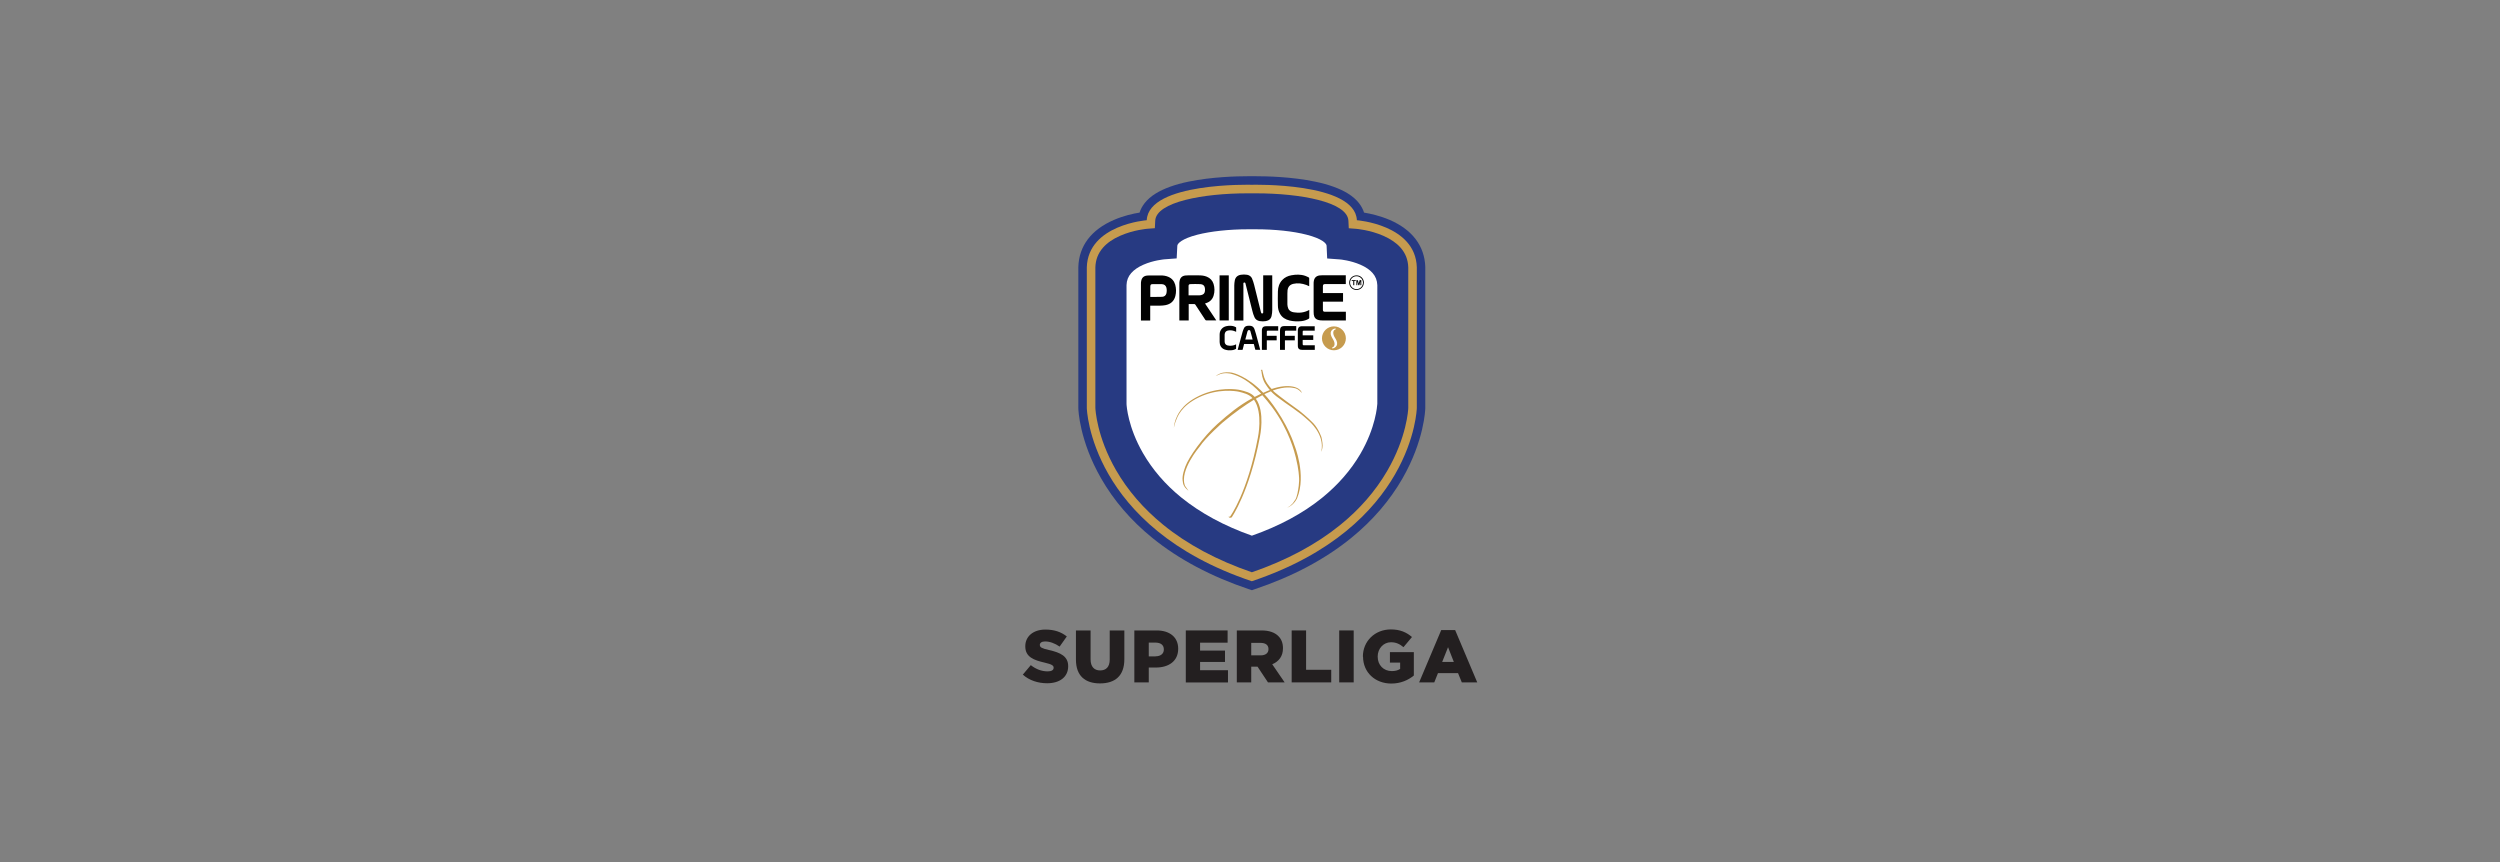 <?xml version="1.0" encoding="UTF-8"?>
<svg xmlns="http://www.w3.org/2000/svg" id="Layer_1" data-name="Layer 1" viewBox="0 0 345 119">
  <rect x="0" y="0" width="345" height="119" fill="#808080" stroke="none"/>
  <defs>
    <style>
      .cls-1 {
        fill: #fff;
      }

      .cls-2 {
        fill: #273a82;
      }

      .cls-3 {
        fill: #c69b4e;
      }

      .cls-4 {
        fill: #231f20;
      }

      .cls-5 {
        fill: #010101;
      }
    </style>
  </defs>
  <g>
    <g>
      <g id="Logo">
        <g id="Shield">
          <path class="cls-2" d="m172.37,81.32c-5.24-1.76-9.73-4.15-13.36-7.1-2.93-2.38-5.3-5.14-7.05-8.19-3.01-5.24-3.15-9.51-3.15-9.69v-.03s0-19.45,0-19.45v-.02c.09-2.9,1.78-5.14,4.91-6.49,1.36-.59,2.69-.88,3.54-1.01.27-.85.9-1.82,2.25-2.65,1.11-.68,2.62-1.23,4.49-1.62,3.22-.67,6.75-.75,8.13-.75.33,0,.55,0,.62,0,.08,0,.3,0,.62,0,1.37,0,4.91.07,8.13.75,1.87.39,3.38.94,4.49,1.62,1.35.83,1.98,1.8,2.25,2.65.85.14,2.19.43,3.54,1.01,3.12,1.35,4.82,3.6,4.91,6.49v.02s0,19.46,0,19.46h0c0,.19-.14,4.47-3.15,9.71-1.75,3.05-4.13,5.81-7.05,8.19-3.63,2.96-8.13,5.35-13.36,7.1l-.37.13-.37-.13Z"></path>
          <path class="cls-3" d="m172.75,80.21c-22.37-7.5-22.77-23.9-22.77-23.9v-19.43c.18-5.89,8.27-6.49,8.27-6.49.25-5.28,14.5-4.89,14.5-4.89,0,0,14.25-.38,14.5,4.89,0,0,8.09.6,8.27,6.49v19.43s-.4,16.4-22.77,23.9Z"></path>
          <path class="cls-2" d="m172.75,78.97c-4.81-1.65-8.93-3.86-12.25-6.57-2.7-2.2-4.89-4.74-6.5-7.54-2.65-4.61-2.83-8.35-2.84-8.57v-19.39c.03-1.06.38-1.95,1.05-2.72.57-.65,1.37-1.21,2.39-1.65,1.84-.81,3.72-.96,3.74-.96l1.03-.08.05-1.03c.13-2.6,6.67-3.78,12.71-3.78.37,0,.59,0,.59,0h.03s.03,0,.03,0c0,0,.22,0,.59,0,6.03,0,12.58,1.18,12.71,3.78l.05,1.04,1.03.08s1.9.15,3.74.96c1.02.45,1.82,1,2.39,1.65.67.77,1.02,1.66,1.05,2.72v19.39c0,.21-.21,4.06-2.91,8.69-1.62,2.78-3.81,5.3-6.51,7.48-3.31,2.68-7.41,4.87-12.18,6.51Z"></path>
          <path class="cls-1" d="m172.75,73.92c-3.82-1.35-7.1-3.13-9.75-5.28-2.2-1.79-3.97-3.85-5.27-6.11-2.08-3.61-2.26-6.52-2.27-6.79v-16.39c.02-.66.23-1.19.65-1.67.39-.44.95-.83,1.68-1.15,1.38-.61,2.83-.73,2.85-.74l1.74-.13.09-1.75c.01-.3.61-.96,2.76-1.52,1.84-.47,4.39-.75,7.01-.75.28,0,.45,0,.48,0h.05s.05,0,.05,0c.02,0,.2,0,.48,0,2.62,0,5.17.27,7.01.75,2.15.55,2.75,1.21,2.76,1.52l.08,1.76,1.75.13c.06,0,1.48.14,2.84.73.73.32,1.29.7,1.68,1.15.42.48.62,1.01.65,1.67v16.38c-.02.29-.22,3.27-2.33,6.89-1.31,2.25-3.09,4.29-5.28,6.07-2.64,2.14-5.9,3.9-9.69,5.23Z"></path>
        </g>
      </g>
      <g>
        <g>
          <path class="cls-3" d="m185.73,46.69c0,.91-.74,1.65-1.65,1.65s-1.65-.74-1.65-1.65.74-1.65,1.65-1.65,1.65.74,1.65,1.65"></path>
          <path class="cls-1" d="m184.16,45.34c-.24.07-.48.26-.52.54-.05.34.14.65.3.92,0,0,0-.01-.01-.02.13.21.25.47.24.73,0,0,0-.01,0-.02,0,.08-.02.17-.06.24,0,.02.01-.02,0,0,0,0,0,0,0,.01,0,0,0,.01-.01.02,0,.01-.02.03-.03.04-.01.01-.05.05-.01.01-.01.01-.02.02-.03.03-.01,0-.02.02-.03.02-.03.02.02-.02.01,0,0,0-.01,0-.02.01,0,0-.02.01-.03.02,0,0,0,0-.01,0-.03.01.05-.02.02-.01-.01,0-.03.01-.04.02-.03.01.06-.02.03,0-.04.01-.08.03-.11.06-.02.01-.04.04-.04.07,0,.03.04.04.06.04.04,0,.09,0,.13-.01.24-.07.48-.26.52-.54.05-.34-.13-.65-.3-.92,0,0,0,.01.01.02-.13-.21-.25-.47-.24-.73,0,0,0,.01,0,.02,0-.08.02-.17.06-.24,0-.02-.01.02,0,0,0,0,0,0,0-.01,0,0,0-.01.01-.02,0-.01.02-.03.03-.04,0-.01.05-.05.01-.01.01-.01.02-.02.03-.03.01,0,.02-.02.03-.02.03-.02-.02.02-.01,0,0,0,.01,0,.02-.01,0,0,.02-.01.03-.02,0,0,0,0,.01,0,.03-.01-.05.02-.02.01.01,0,.03-.01.04-.02.03-.01-.06.02-.03.01h0s.08-.03.11-.06c.02-.01.04-.04.04-.07,0-.03-.04-.04-.06-.04-.04,0-.09,0-.13.01"></path>
          <path class="cls-5" d="m181.43,45v.63h-1.46s-.05,0-.08,0c-.07,0-.12.04-.12.11,0,.18,0,.35,0,.54h1.46v.63h-1.46s0,.03,0,.05c0,.17,0,.34,0,.51,0,.14.04.18.18.18.47,0,.94,0,1.41,0h.08v.63s-.04,0-.06,0c-.55,0-1.11,0-1.66,0-.08,0-.16,0-.24-.02-.22-.05-.34-.18-.37-.4,0-.07-.01-.14-.01-.2,0-.67,0-1.34,0-2.02,0-.08,0-.16.02-.23.05-.23.19-.35.41-.38.06,0,.12-.01.18-.01.56,0,1.12,0,1.68,0h.05Z"></path>
          <path class="cls-5" d="m176.39,45v.63h-1.39c-.14,0-.18.03-.18.18,0,.17,0,.35,0,.53h1.36v.63h-1.36v1.31h-.68v-.06c0-.86,0-1.72,0-2.58,0-.08,0-.16.02-.23.05-.23.18-.35.41-.38.06,0,.12-.01.17-.01.53,0,1.06,0,1.58,0h.05Z"></path>
          <path class="cls-5" d="m177.32,46.34h1.36v.63h-1.36v1.31h-.68v-.07c0-.86,0-1.72,0-2.58,0-.08,0-.15.02-.23.04-.23.18-.36.41-.39.06,0,.12-.01.17-.01.53,0,1.06,0,1.59,0,.01,0,.03,0,.05,0v.63h-1.38c-.14,0-.18.03-.18.18,0,.17,0,.35,0,.53"></path>
          <path class="cls-5" d="m171.68,47.49c-.05.2-.11.41-.16.62-.01.06-.02.13-.05.16-.04.03-.11.01-.17.01-.14,0-.29,0-.43,0h-.07c.05-.17.09-.33.13-.49.18-.67.36-1.34.55-2.01.05-.17.12-.34.2-.51.08-.17.24-.26.43-.3.17-.03.35-.03.52,0,.26.05.41.23.49.46.08.22.15.45.21.68.19.7.38,1.41.57,2.12,0,.01,0,.02,0,.04-.02,0-.03,0-.04,0-.19,0-.39,0-.58,0-.04,0-.05-.01-.06-.05-.06-.23-.12-.46-.18-.7,0-.03-.02-.05-.06-.05-.42,0-.84,0-1.26,0,0,0-.02,0-.03,0m1.17-.61c-.04-.15-.08-.29-.11-.44-.07-.24-.13-.49-.2-.73-.03-.11-.09-.14-.19-.14-.1,0-.15.03-.19.14-.01.03-.02.05-.03.08-.05.2-.11.41-.16.61-.04.16-.08.32-.13.48h1.01Z"></path>
          <path class="cls-5" d="m170.58,47.52c0,.2,0,.39,0,.59,0,.02-.02.04-.04.05-.17.1-.35.15-.54.17-.28.03-.57.02-.84-.05-.3-.07-.54-.22-.7-.49-.1-.18-.15-.39-.15-.59,0-.35-.01-.69,0-1.04,0-.31.1-.59.32-.82.18-.19.41-.29.66-.34.34-.06.68-.07,1.01.04.09.03.17.08.26.12.01,0,.03.03.03.04,0,.2,0,.39,0,.59-.1-.04-.2-.09-.3-.12-.28-.09-.57-.12-.86-.05-.24.06-.38.21-.42.47,0,.04-.01.08-.01.12,0,.31,0,.61,0,.92,0,.28.14.47.4.54.09.02.19.04.28.04.31.01.61-.03.89-.19,0,0,0,0,.02,0"></path>
          <path class="cls-5" d="m180.68,42.77c0,.38,0,.74,0,1.11,0,.04-.04.09-.08.11-.31.19-.66.29-1.02.33-.54.05-1.08.04-1.62-.09-.56-.14-1.03-.41-1.32-.93-.2-.36-.29-.74-.29-1.14-.01-.65-.02-1.31,0-1.96.02-.58.19-1.12.6-1.56.34-.36.77-.56,1.25-.65.65-.12,1.3-.14,1.93.08.17.06.32.14.48.22.03.01.06.06.06.1,0,.37,0,.73,0,1.11-.14-.06-.28-.13-.41-.18-.58-.21-1.18-.29-1.78-.15-.48.11-.74.42-.8.9-.02.15-.02.3-.02.45,0,.5-.01.99,0,1.49,0,.18.05.37.11.54.14.35.44.5.78.55.72.12,1.42.05,2.07-.3,0,0,.02,0,.05-.02"></path>
          <path class="cls-5" d="m171.58,44.23h-1.25v-.13c0-1.57,0-3.14,0-4.71,0-.23.03-.46.07-.68.09-.45.37-.71.82-.79.3-.05.59-.05.89,0,.3.06.55.23.67.51.12.28.21.57.29.87.32,1.24.62,2.49.93,3.74.05.18.1.24.2.22.16-.03.12-.17.12-.27,0-1.61,0-3.23,0-4.84v-.15h1.25v.13c0,1.55,0,3.1,0,4.65,0,.27-.03.54-.09.81-.09.41-.36.64-.78.72-.29.05-.58.05-.87,0-.32-.06-.58-.23-.71-.53-.13-.29-.23-.59-.3-.9-.32-1.23-.62-2.47-.93-3.7-.01-.05-.02-.11-.05-.14-.04-.04-.11-.07-.16-.06-.03,0-.08.07-.09.11-.02.06,0,.13,0,.2v4.94Z"></path>
          <path class="cls-5" d="m164.04,41.98v2.24h-1.29v-.12c0-1.64,0-3.27,0-4.91,0-.15,0-.3.04-.45.09-.43.35-.67.79-.72.12-.02.24-.02.35-.02.51,0,1.02,0,1.52,0,.38,0,.74.04,1.1.19.46.19.77.52.92.99.16.53.17,1.07.01,1.6-.16.55-.53.89-1.06,1.06-.04.01-.07.02-.13.04.52.78,1.03,1.55,1.56,2.34-.05,0-.08,0-.11,0-.41,0-.83,0-1.24,0-.09,0-.14-.03-.19-.11-.45-.69-.9-1.37-1.35-2.06-.04-.06-.08-.09-.16-.09-.25,0-.5,0-.77,0m0-1.2c.5,0,.99,0,1.48,0,.16,0,.32-.05.46-.11.25-.12.31-.36.32-.61.01-.51-.15-.8-.67-.83-.45-.03-.9-.01-1.36,0-.15,0-.23.08-.24.22,0,.45,0,.89,0,1.35"></path>
          <path class="cls-5" d="m158.74,44.23h-1.29v-.13c0-1.64,0-3.27,0-4.91,0-.15,0-.3.04-.44.09-.43.35-.67.79-.72.11-.01.23-.02.34-.02.51,0,1.02,0,1.53,0,.37,0,.73.04,1.07.19.5.21.81.58.96,1.09.14.52.15,1.04.02,1.56-.18.71-.65,1.12-1.36,1.26-.24.05-.49.06-.74.07-.41.01-.82,0-1.23,0h-.14v2.06Zm0-3.25c.13,0,.25,0,.38,0,.42,0,.83,0,1.25-.02.29-.01.51-.17.59-.46.03-.13.05-.26.05-.4,0-.14-.01-.29-.05-.42-.09-.3-.31-.46-.65-.47-.41-.01-.82,0-1.23,0-.26,0-.33.07-.34.34,0,.45,0,.9,0,1.34,0,.03,0,.05,0,.09"></path>
          <rect class="cls-5" x="168.3" y="38" width="1.27" height="6.22"></rect>
          <path class="cls-5" d="m185.72,38v1.2h-.13c-.9,0-1.79,0-2.69,0-.27,0-.34.07-.34.34,0,.3,0,.6,0,.9h2.78v1.19h-2.78c0,.22,0,.42,0,.62,0,.17,0,.34,0,.51.01.19.08.26.28.26.61,0,1.21,0,1.82,0h1.07v1.2h-.13c-1.04,0-2.09,0-3.13,0-.16,0-.32-.01-.48-.05-.41-.09-.64-.35-.69-.77-.02-.12-.02-.25-.02-.38,0-1.28,0-2.57,0-3.85,0-.14,0-.28.03-.41.08-.44.35-.69.79-.75.1-.01.21-.02.32-.02h3.31Z"></path>
        </g>
        <g>
          <path class="cls-5" d="m188.21,39.01c0,.56-.45,1.01-1.01,1.01-.56,0-1.01-.45-1.01-1.01,0-.56.45-1.01,1.02-1.01.56,0,1.01.45,1.01,1.01Zm-.12,0c0-.49-.4-.89-.89-.89-.49,0-.89.4-.89.89,0,.49.4.89.89.89.49,0,.89-.4.89-.89Z"></path>
          <path class="cls-5" d="m187.86,38.67v.69h-.13v-.54s0,0,0,0c-.05.18-.09.36-.14.54h-.14c-.04-.18-.09-.36-.14-.54h0v.54h-.13v-.69h.01c.06,0,.12,0,.18,0,.01,0,.02,0,.02.01.04.15.08.3.12.45,0,0,0,0,0,0,0-.03.01-.05.02-.07.03-.13.07-.26.1-.39,0,0,0-.01.02-.01.06,0,.12,0,.18,0,0,0,0,0,.01,0Z"></path>
          <path class="cls-5" d="m186.54,38.78v-.12h.55v.12h-.2v.58h-.14v-.58h-.21Z"></path>
        </g>
      </g>
    </g>
    <path class="cls-3" d="m174.05,51c.14.01.13.04.14.04.01,0,.16.66.16.66.24,1.01.83,1.65,1.14,1.98,2.3-.77,3.91-.33,4.18.57,0,0-.46-.61-1.07-.7-.32-.05-1.2-.28-2.94.33,0,0,.01.02.01.02.07.16,1.81,1.45,1.81,1.45l1.82,1.32s1.19.94,1.94,1.74c.75.8,1.12,1.93,1.12,1.93,0,0,.16.67.16,1.14,0,.47-.18.86-.18.86v-.04c.53-2.42-1.79-4.28-1.79-4.28-.21-.21-.97-.84-.97-.84l-1.18-.87-1.05-.73s-.86-.62-1.24-.91c-.24-.18-.54-.48-.73-.67-.28.11-.58.24-.9.39.26.29.53.6.79.94,2.53,3.28,3.36,6.11,3.36,6.11,0,0,1.69,4.08.38,7.29,0,0-.38.94-1.39,1.35l.4-.26.38-.36.4-.58.11-.28.14-.51c.33-1.59.21-2.28.21-2.28,0,0-.02-.99-.43-2.65-.17-.69-.92-3.82-3.31-7.01-.46-.61-.9-1.14-1.32-1.61-.28.14-.58.3-.9.49,0,0,.01.02.02.02,1.29,1.79.55,5.21.55,5.21-1.44,7.66-3.9,11.14-3.9,11.14-.33.15-.44-.09-.44-.09.16.02.24-.05.24-.05,0,0,2.38-3.22,3.82-10.88,0,0,.73-3.41-.54-5.21h-.01c-1.19.72-2.61,1.71-4.28,3.11,0,0-2.32,2.02-3.24,3.4,0,0-2.74,3.21-2.02,5.29,0,0-.02.05.51.75,0,0-.64-.45-.75-1.03-.11-.58-.15-1.04.32-2.32.47-1.28,2.43-4.07,4.43-5.86,1.56-1.39,2.96-2.54,4.83-3.57,0,0,0,0,0,0-.48-.55-1.3-.73-1.84-.87-.55-.13-2.97-.47-5.52.75-2.55,1.22-3.01,2.78-3.18,3.18-.17.4-.31,1.03-.31,1.03.01-.46.25-1.14.25-1.14.18-.41.65-2.03,3.28-3.28,2.62-1.25,5.12-.91,5.68-.77.56.14,1.4.33,1.9.89.01.02.03.03.04.05.29-.15.59-.31.9-.45-1.67-1.79-3.03-2.46-4.16-2.75,0,0-.94-.25-1.74.15,0,0-.36.17-.37.17,0,0,.43-.38,1.05-.48.61-.1,1.15,0,1.26.03.09.02,2.07.47,4.25,2.76.07-.04.15-.07.23-.1.23-.11.46-.2.68-.28-.26-.29-.53-.71-.68-.94-.15-.23-.38-.79-.44-1.32-.06-.53-.1-.45-.1-.45h0s-.03,0-.03,0h0c.01-.07.09-.07.12-.07h0Z"></path>
  </g>
  <g>
    <path class="cls-4" d="m141.14,93.11l1.11-1.32c.71.56,1.5.86,2.33.86.53,0,.82-.18.82-.49v-.02c0-.3-.24-.46-1.21-.69-1.53-.35-2.7-.78-2.7-2.25v-.02c0-1.33,1.06-2.3,2.78-2.3,1.22,0,2.17.33,2.95.95l-.99,1.4c-.66-.46-1.37-.71-2.01-.71-.48,0-.72.21-.72.46v.02c0,.33.25.47,1.24.7,1.65.36,2.67.89,2.67,2.23v.02c0,1.47-1.16,2.34-2.9,2.34-1.27,0-2.48-.4-3.36-1.19Z"></path>
    <path class="cls-4" d="m148.48,91.03v-4.03h2.02v3.99c0,1.03.52,1.53,1.32,1.53s1.32-.47,1.32-1.48v-4.04h2.02v3.98c0,2.32-1.32,3.33-3.36,3.33s-3.32-1.03-3.32-3.28Z"></path>
    <path class="cls-4" d="m156.54,87h3.07c1.81,0,2.98.93,2.98,2.52v.02c0,1.69-1.3,2.58-3.08,2.58h-.98v2.05h-1.99v-7.17Zm2.93,3.57c.71,0,1.14-.37,1.14-.93v-.02c0-.61-.43-.94-1.15-.94h-.93v1.9h.94Z"></path>
    <path class="cls-4" d="m163.64,87h5.77v1.69h-3.8v1.09h3.44v1.57h-3.44v1.14h3.85v1.69h-5.82v-7.17Z"></path>
    <path class="cls-4" d="m170.68,87h3.39c1.1,0,1.85.29,2.34.78.42.41.64.96.64,1.67v.02c0,1.1-.58,1.82-1.48,2.2l1.71,2.5h-2.3l-1.44-2.17h-.87v2.17h-1.99v-7.17Zm3.3,3.44c.68,0,1.07-.33,1.07-.85v-.02c0-.56-.41-.85-1.08-.85h-1.3v1.72h1.31Z"></path>
    <path class="cls-4" d="m178.25,87h1.99v5.43h3.47v1.74h-5.46v-7.17Z"></path>
    <path class="cls-4" d="m184.81,87h2v7.17h-2v-7.17Z"></path>
    <path class="cls-4" d="m188.08,90.61v-.02c0-2.09,1.64-3.73,3.86-3.73,1.26,0,2.15.39,2.91,1.05l-1.17,1.4c-.51-.43-1.02-.68-1.73-.68-1.03,0-1.83.87-1.83,1.97v.02c0,1.16.81,1.99,1.95,1.99.48,0,.85-.1,1.15-.3v-.87h-1.41v-1.45h3.3v3.23c-.76.63-1.81,1.11-3.11,1.11-2.23,0-3.9-1.54-3.9-3.71Z"></path>
    <path class="cls-4" d="m198.89,86.95h1.92l3.05,7.22h-2.13l-.52-1.28h-2.77l-.51,1.28h-2.09l3.05-7.22Zm1.74,4.4l-.8-2.04-.81,2.04h1.61Z"></path>
  </g>
</svg>
